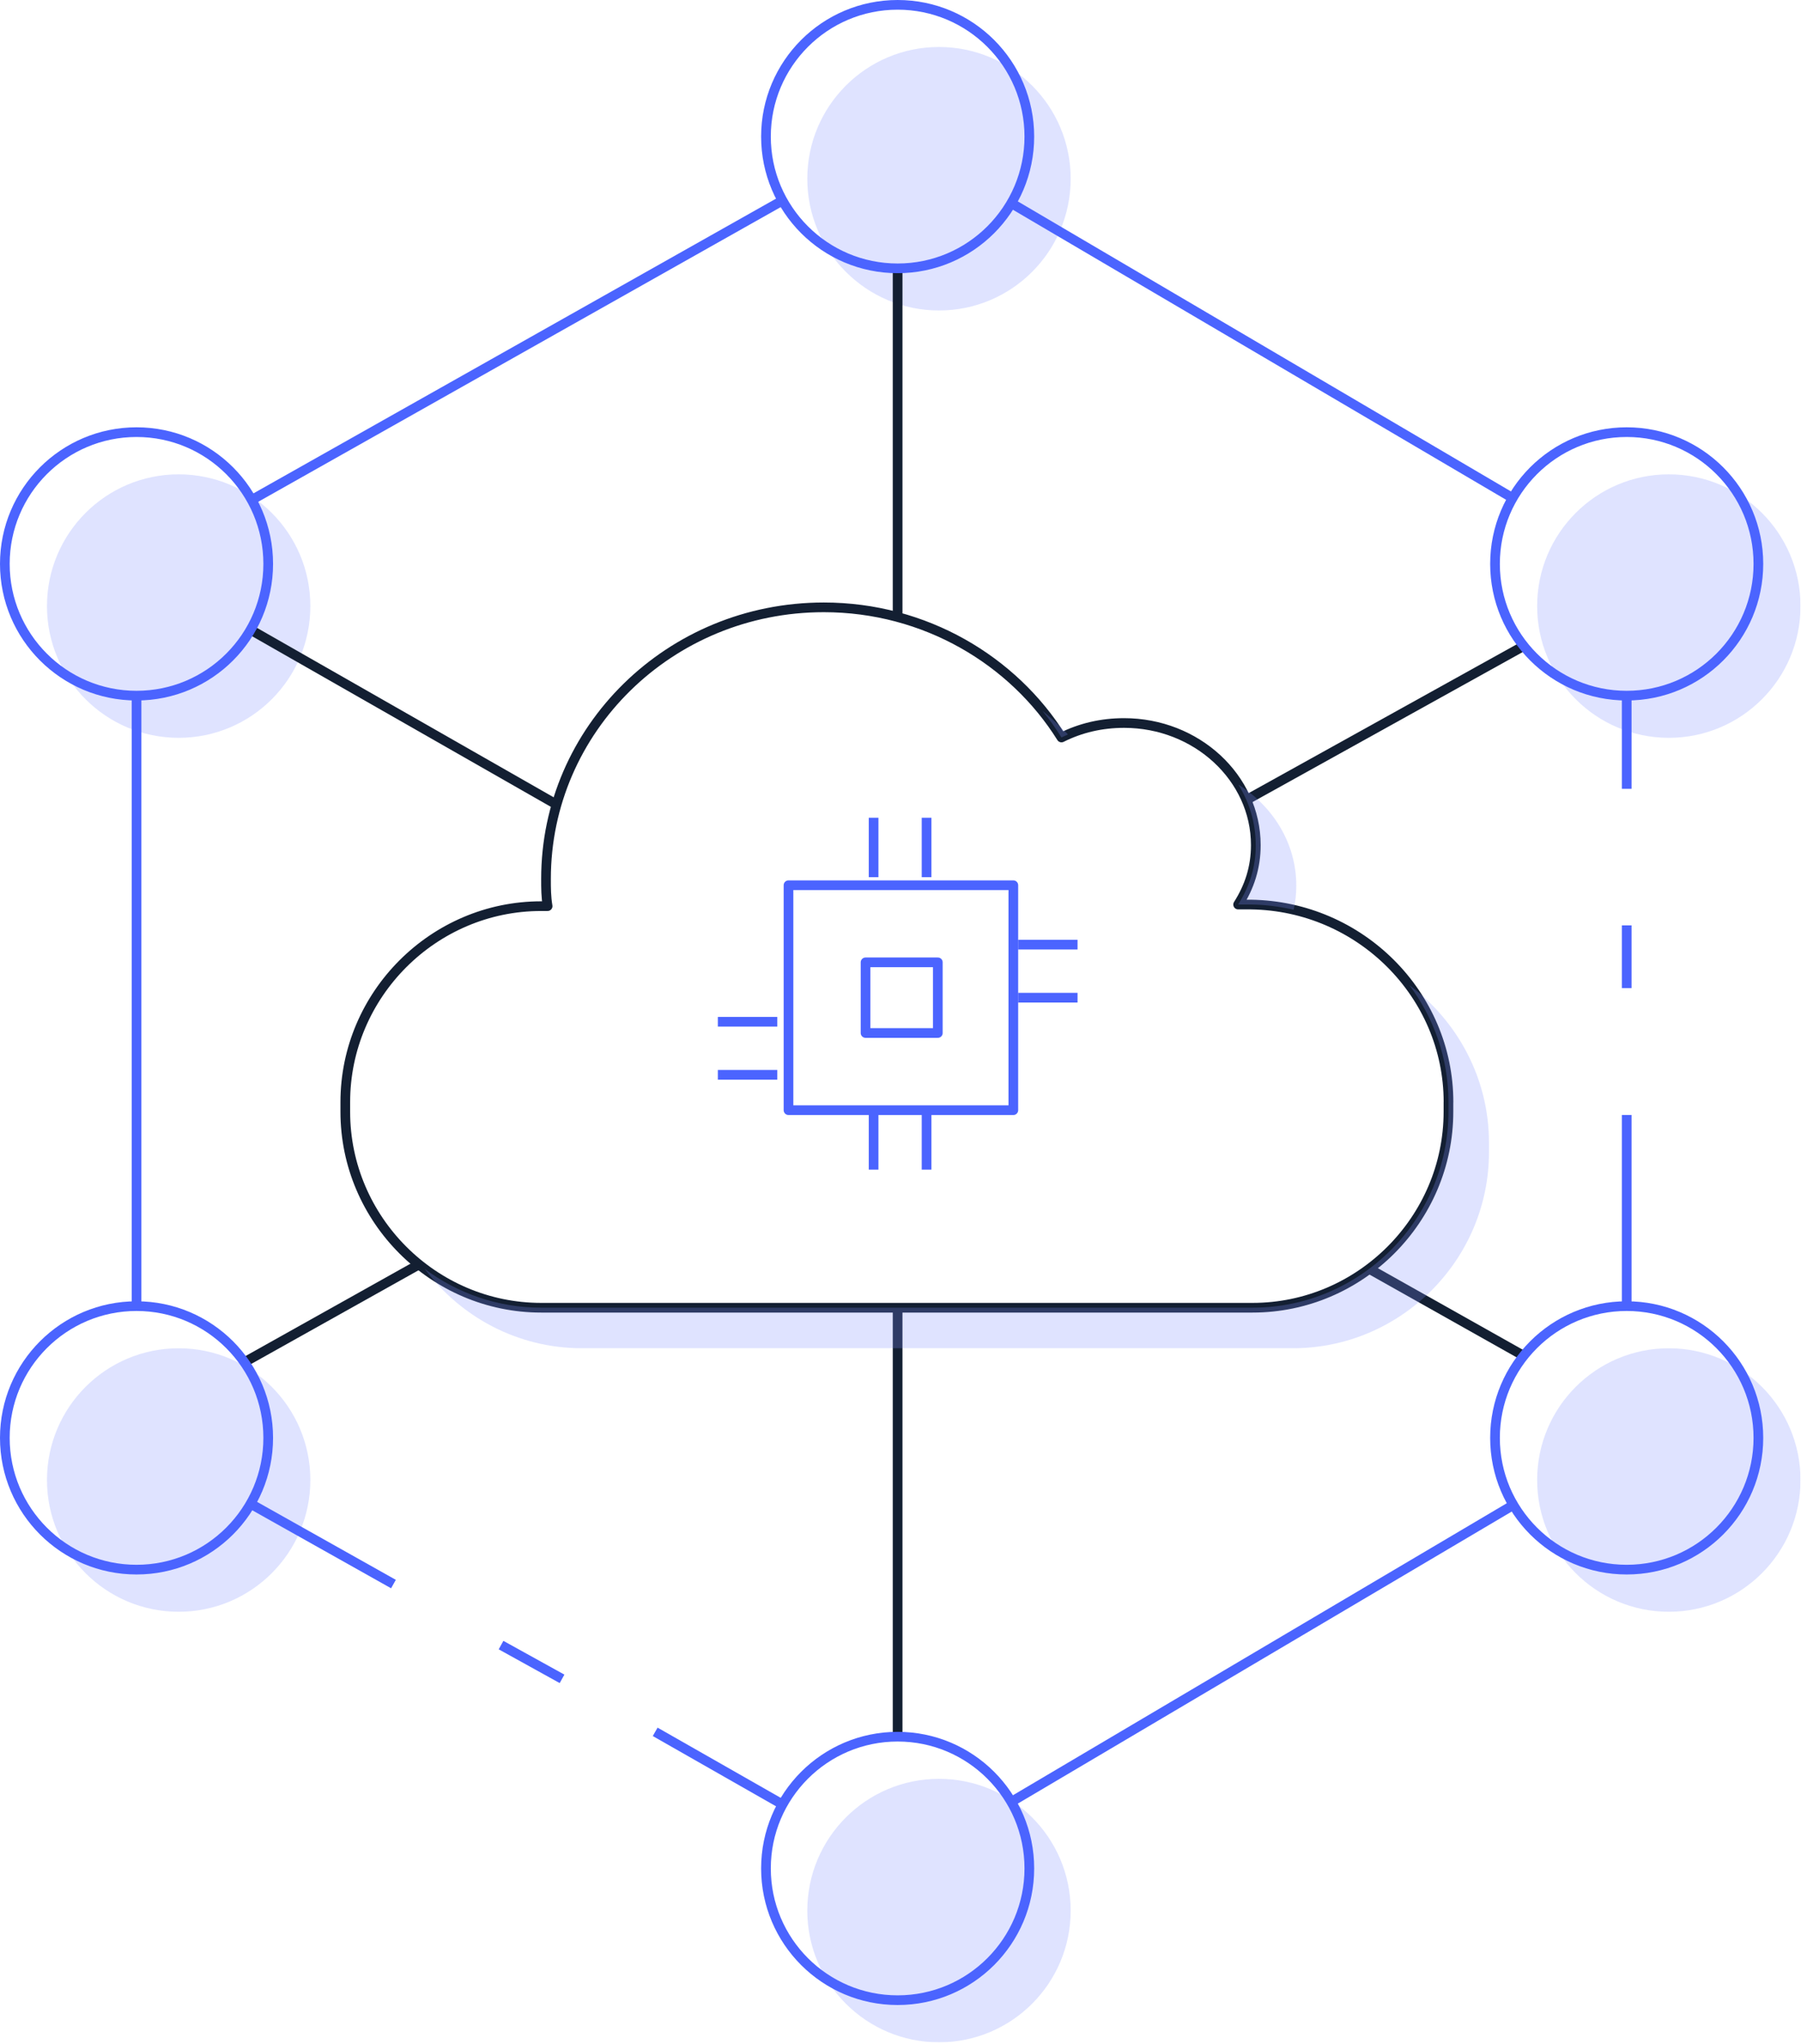 <svg width="372" height="422" viewBox="0 0 372 422" fill="none" xmlns="http://www.w3.org/2000/svg">
<g clip-path="url(#clip0_2204_97489)">
<g opacity="0.25">
<path d="M36.903 152.33C51.925 152.33 64.103 140.152 64.103 125.13C64.103 110.108 51.925 97.93 36.903 97.93C21.881 97.93 9.703 110.108 9.703 125.13C9.703 140.152 21.881 152.33 36.903 152.33Z" fill="#8090FF"/>
<path d="M193.95 64.1C208.972 64.1 221.15 51.922 221.15 36.9C221.15 21.878 208.972 9.7 193.95 9.7C178.928 9.7 166.75 21.878 166.75 36.9C166.75 51.922 178.928 64.1 193.95 64.1Z" fill="#8090FF"/>
<path d="M193.95 421.65C208.972 421.65 221.15 409.472 221.15 394.45C221.15 379.428 208.972 367.25 193.95 367.25C178.928 367.25 166.75 379.428 166.75 394.45C166.75 409.472 178.928 421.65 193.95 421.65Z" fill="#8090FF"/>
<path d="M344.7 152.33C359.722 152.33 371.9 140.152 371.9 125.13C371.9 110.108 359.722 97.93 344.7 97.93C329.678 97.93 317.5 110.108 317.5 125.13C317.5 140.152 329.678 152.33 344.7 152.33Z" fill="#8090FF"/>
<path d="M36.903 332.76C51.925 332.76 64.103 320.582 64.103 305.56C64.103 290.538 51.925 278.36 36.903 278.36C21.881 278.36 9.703 290.538 9.703 305.56C9.703 320.582 21.881 332.76 36.903 332.76Z" fill="#8090FF"/>
<path d="M344.7 332.76C359.722 332.76 371.9 320.582 371.9 305.56C371.9 290.538 359.722 278.36 344.7 278.36C329.678 278.36 317.5 290.538 317.5 305.56C317.5 320.582 329.678 332.76 344.7 332.76Z" fill="#8090FF"/>
</g>
<path d="M185.406 358.88V269.99" stroke="#131F32" stroke-width="2" stroke-linejoin="round"/>
<path d="M185.406 127.37V55.06" stroke="#131F32" stroke-width="2" stroke-linejoin="round"/>
<path d="M282.93 262.03L314.77 279.94" stroke="#131F32" stroke-width="2" stroke-linejoin="round"/>
<path d="M115.1 166.18L51.75 130.02" stroke="#131F32" stroke-width="2" stroke-linejoin="round"/>
<path d="M50.422 281.27L86.572 261.04" stroke="#131F32" stroke-width="2" stroke-linejoin="round"/>
<path d="M314.771 133.34L257.391 165.18" stroke="#131F32" stroke-width="2" stroke-linejoin="round"/>
<path d="M299.18 227.54V229.53C299.18 251.75 280.94 269.99 258.72 269.99H111.78C89.56 269.99 71.32 251.75 71.32 229.53V227.54C71.32 205.32 89.56 187.08 111.78 187.08H113.11C112.78 185.09 112.78 183.43 112.78 181.44C112.78 150.59 138.32 125.39 170.16 125.39C191.06 125.39 209.3 136.34 219.25 152.26C223.23 150.27 227.54 149.27 232.19 149.27C247.12 149.27 259.39 160.55 259.39 174.48C259.39 179.12 258.06 183.1 255.74 186.75H258.39C280.94 187.08 299.19 205.32 299.19 227.55L299.18 227.54Z" stroke="#131F32" stroke-width="2" stroke-linejoin="round"/>
<path d="M28.203 269.99V143.29" stroke="#4B64FF" stroke-width="2" stroke-linejoin="round"/>
<path d="M312.453 310.79L208.633 372.15" stroke="#4B64FF" stroke-width="2" stroke-linejoin="round"/>
<path d="M336 162.86V143.29" stroke="#4B64FF" stroke-width="2" stroke-linejoin="round"/>
<path d="M336 203.99V191.05" stroke="#4B64FF" stroke-width="2" stroke-linejoin="round"/>
<path d="M336 269.99V230.19" stroke="#4B64FF" stroke-width="2" stroke-linejoin="round"/>
<path d="M81.27 327.04L51.75 310.46" stroke="#4B64FF" stroke-width="2" stroke-linejoin="round"/>
<path d="M116.092 346.61L103.492 339.64" stroke="#4B64FF" stroke-width="2" stroke-linejoin="round"/>
<path d="M161.528 372.48L135.328 357.55" stroke="#4B64FF" stroke-width="2" stroke-linejoin="round"/>
<path d="M161.528 41.46L52.078 103.16" stroke="#4B64FF" stroke-width="2" stroke-linejoin="round"/>
<path d="M312.453 102.83L208.633 41.8" stroke="#4B64FF" stroke-width="2" stroke-linejoin="round"/>
<path d="M335.997 143.62C351.019 143.62 363.197 131.442 363.197 116.42C363.197 101.398 351.019 89.22 335.997 89.22C320.975 89.22 308.797 101.398 308.797 116.42C308.797 131.442 320.975 143.62 335.997 143.62Z" stroke="#4B64FF" stroke-width="2" stroke-linejoin="round"/>
<path d="M185.411 55.4C200.433 55.4 212.611 43.222 212.611 28.2C212.611 13.178 200.433 1 185.411 1C170.389 1 158.211 13.178 158.211 28.2C158.211 43.222 170.389 55.4 185.411 55.4Z" stroke="#4B64FF" stroke-width="2" stroke-linejoin="round"/>
<path d="M28.2 143.62C43.222 143.62 55.4 131.442 55.4 116.42C55.4 101.398 43.222 89.22 28.2 89.22C13.178 89.22 1 101.398 1 116.42C1 131.442 13.178 143.62 28.2 143.62Z" stroke="#4B64FF" stroke-width="2" stroke-linejoin="round"/>
<path d="M28.2 324.06C43.222 324.06 55.4 311.882 55.4 296.86C55.4 281.838 43.222 269.66 28.2 269.66C13.178 269.66 1 281.838 1 296.86C1 311.882 13.178 324.06 28.2 324.06Z" stroke="#4B64FF" stroke-width="2" stroke-linejoin="round"/>
<path d="M185.411 412.95C200.433 412.95 212.611 400.772 212.611 385.75C212.611 370.728 200.433 358.55 185.411 358.55C170.389 358.55 158.211 370.728 158.211 385.75C158.211 400.772 170.389 412.95 185.411 412.95Z" stroke="#4B64FF" stroke-width="2" stroke-linejoin="round"/>
<path d="M335.997 324.06C351.019 324.06 363.197 311.882 363.197 296.86C363.197 281.838 351.019 269.66 335.997 269.66C320.975 269.66 308.797 281.838 308.797 296.86C308.797 311.882 320.975 324.06 335.997 324.06Z" stroke="#4B64FF" stroke-width="2" stroke-linejoin="round"/>
<path d="M193.711 198.68H178.781V213.27H193.711V198.68Z" stroke="#4B64FF" stroke-width="2" stroke-linejoin="round"/>
<path d="M222.567 195.03H210.297" stroke="#4B64FF" stroke-width="2" stroke-linejoin="round"/>
<path d="M222.567 205.98H210.297" stroke="#4B64FF" stroke-width="2" stroke-linejoin="round"/>
<path d="M160.543 210.95H148.273" stroke="#4B64FF" stroke-width="2" stroke-linejoin="round"/>
<path d="M160.543 221.9H148.273" stroke="#4B64FF" stroke-width="2" stroke-linejoin="round"/>
<path d="M180.445 229.19V241.47" stroke="#4B64FF" stroke-width="2" stroke-linejoin="round"/>
<path d="M191.383 229.19V241.47" stroke="#4B64FF" stroke-width="2" stroke-linejoin="round"/>
<path d="M180.445 168.83V181.1" stroke="#4B64FF" stroke-width="2" stroke-linejoin="round"/>
<path d="M191.383 168.83V181.1" stroke="#4B64FF" stroke-width="2" stroke-linejoin="round"/>
<path d="M209.307 182.76H162.867V229.2H209.307V182.76Z" stroke="#4B64FF" stroke-width="2" stroke-linejoin="round"/>
<g opacity="0.25">
<path d="M259.384 174.47C259.384 179.11 258.054 183.09 255.734 186.74H258.384C261.414 186.78 264.364 187.16 267.204 187.82C267.564 186.24 267.754 184.59 267.754 182.84C267.754 174.16 262.984 166.51 255.784 161.98C258.064 165.66 259.374 169.92 259.374 174.47H259.384Z" fill="#8090FF"/>
<path d="M219.24 152.25C219.69 152.03 220.14 151.82 220.59 151.62C218.94 149.9 217.18 148.27 215.32 146.76C216.74 148.51 218.05 150.34 219.24 152.25Z" fill="#8090FF"/>
<path d="M291.121 203.41C296.181 210.18 299.181 218.53 299.181 227.53V229.52C299.181 251.74 280.941 269.98 258.721 269.98H111.781C102.791 269.98 94.451 266.99 87.711 261.96C95.111 271.88 106.931 278.35 120.161 278.35H267.091C289.311 278.35 307.551 260.11 307.551 237.89V235.9C307.551 222.68 301.091 210.87 291.121 203.4V203.41Z" fill="#8090FF"/>
</g>
</g>
<defs>
<clipPath id="clip0_2204_97489">
<rect width="371.9" height="421.65" fill="white"/>
</clipPath>
</defs>
</svg>
